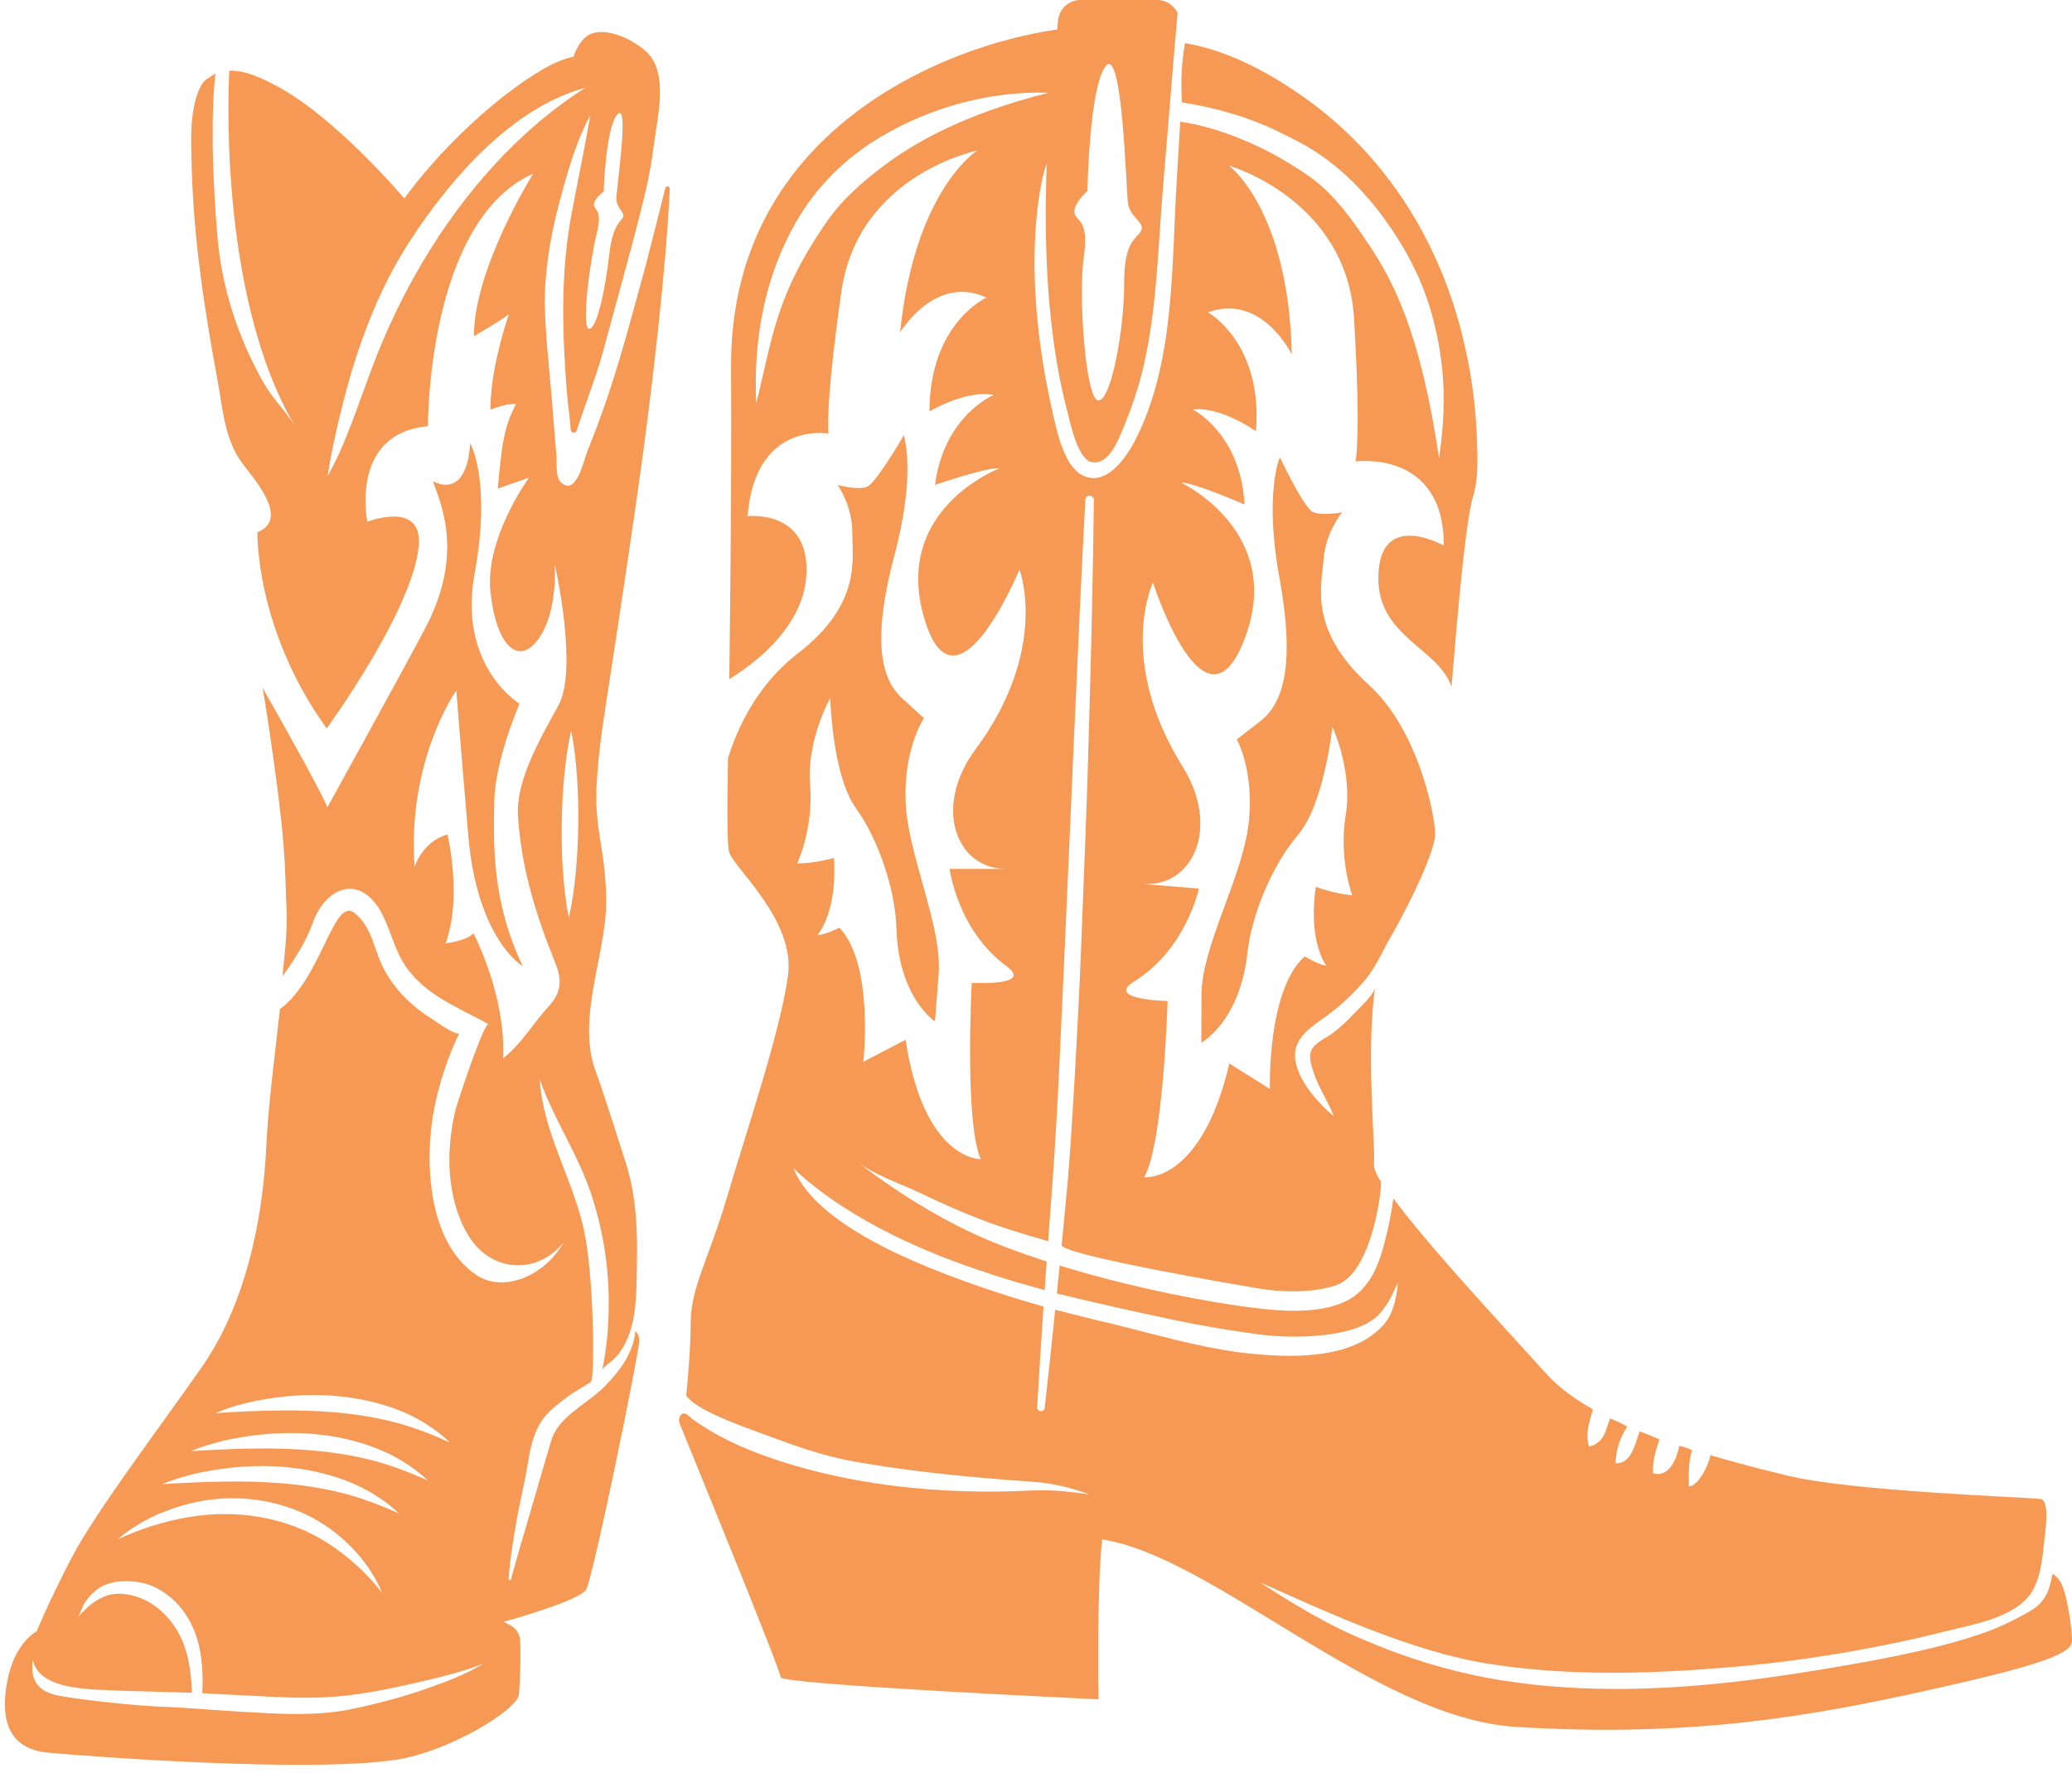 <?xml version="1.0" encoding="UTF-8" standalone="no"?><svg xmlns="http://www.w3.org/2000/svg" xmlns:xlink="http://www.w3.org/1999/xlink" fill="#f69954" height="943.4" preserveAspectRatio="xMidYMid meet" version="1" viewBox="47.4 130.5 1102.6 943.4" width="1102.6" zoomAndPan="magnify"><g id="change1_1"><path d="M385.474,838.845c-0.383,6.22-2.931,10.854-3.594,12.317c-2.797,6.176-7.763,11.813-12.418,16.699 c-8.961,9.407-24.735,15.912-28.738,29.158c-4.107,13.59-7.904,27.274-11.958,40.879c-3.293,11.072-6.492,22.154-9.609,33.316 l-1.139-0.19c0.81-11.636,2.763-23.12,4.831-34.546c1.132-5.693,2.263-11.389,3.516-17.058c2.502-11.319,2.936-24.399,10.095-34.021 c3.687-4.956,9.147-8.85,14.034-12.517c2.492-1.87,7.64-4.471,11.418-7.245c1.942-1.427,1.783-56.532-4.071-82.026 c-6.174-26.887-21.492-50.692-23.198-78.725c7.329,20.896,20.089,39.335,27.082,60.192c6.36,18.967,9.822,39.489,9.589,59.521 c0.009,11.802-1.08,23.596-3.494,35.085c0.331-1.577,4.922-4.745,6.15-5.945c12.902-12.617,12.014-34.365,12.355-50.997 c0.359-17.492-0.335-35.721-5.618-52.531c-10.752-34.212-15.64-47.897-15.64-47.897c-11.729-28.348,4.888-63.537,4.888-91.885 s-6.843-38.122-4.888-65.493c1.955-27.37,3.91-30.302,20.527-144.67c9.226-63.493,16.283-128.382,18.24-169.339 c0.07-1.464-2.038-1.769-2.394-0.347c-3.005,11.978-7.717,30.681-10.63,41.865c-9.508,34.193-16.149,61.905-30.888,98.233 c-1.775,4.374-5.856,24.297-13.999,16.475c-3.097-2.991-2.122-10.143-2.419-14.098c-0.603-8.02-1.418-16.023-1.987-24.047 c-1.311-18.501-3.771-37.121-4.178-55.656c-0.366-16.648,2.849-36.539,7.043-52.533c4.498-17.157,9.42-34.99,17.179-49.023 c-3.094,17.463-6.646,34.825-9.966,52.212c-3.99,20.899-4.911,42.242-4.328,63.473c0.3,10.9,1.006,21.786,1.874,32.654 c0.413,5.167,1.34,10.822,1.98,19.079c0.138,1.779,2.606,2.086,3.151,0.387c4.493-14.003,10.199-28.042,14.091-42.277 c21.1-77.178,24.505-89.743,26.958-109.687c1.742-14.165,8.178-38.254-3.866-49.526c-6.469-6.055-20.253-13.114-29.355-9.701 c-6.472,2.427-9.476,12.168-9.476,12.168l0.272-0.017c-1.669,0.371-3.189,0.809-4.446,1.196 c-17.46,5.372-57.064,35.197-85.846,74.251l-0.651-0.572c0,0-35.337-41.953-66.97-59.017c-13.778-7.432-20.622-8.552-25.551-8.272 c0,0-7.402,118.427,35.514,190.086c-4.782-8.291-12.278-15.336-17.152-23.863c-13.884-24.286-22.5-51.163-24.786-78.971 c-5.015-61.008-0.698-86.093-1.018-85.836c-3.36,2.703-5.745,2.484-8.107,7.461c-5.841,12.309-4.809,28.995-4.475,42.133 c0.967,38.11,6.744,75.906,13.688,113.329c2.854,15.381,3.729,31.189,12.866,43.992c5.52,7.734,26.397,29.98,8.41,37.248 c0,0-1.249,51.535,36.873,104.319c0,0,45.981-62.925,49.006-97.252c2.133-24.203-27.37-12.708-27.37-12.708 s-9.775-46.92,32.257-50.83c0,0-0.684-108.966,56.01-134.381c0,0-31.573,50.316-31.573,86.484c0,0,14.207-8.078,18.572-11.73 c-7.074,21.917-9.775,38.123-9.775,50.83c0,0,8.52-3.531,13.685-2.933c-6.947,12.038-7.956,25.495-9.775,44.965l16.618-5.865 c0,0-23.46,32.257-20.528,60.605s14.663,40.078,25.416,25.415c10.752-14.663,8.797-40.077,8.797-40.077s12.707,55.717,1.955,75.267 s-22.573,40.42-21.505,58.65c2.169,36.998,16.141,68.431,20.528,80.155c3.554,9.497,0.829,15.923-4.104,21.24 c-8.526,9.189-13.919,19.377-24.348,27.769c1.68-33.628-15.813-66.596-15.813-66.596c-3.364,4.037-14.804,5.383-14.804,5.383 c9.084-24.56,1.009-57.868,1.009-57.868c-13.121,3.364-17.495,17.159-17.495,17.159c-4.038-56.859,22.205-93.867,22.205-93.867 s1.682,22.205,6.392,77.381c4.711,55.176,28.934,69.307,28.934,69.307c-16.485-34.654-15.476-64.597-15.14-87.138 c0.339-22.699,13.458-52.485,13.458-52.485s-32.971-19.85-23.887-69.307c9.084-49.457-2.355-69.307-2.355-69.307 c-2.018,31.289-19.85,20.187-19.85,20.187c4.888,13.685,16.486,39.7-4.583,79.261c-13.576,25.492-51.603,94.343-51.603,94.343 c-2.048-6.143-22.385-42.4-34.479-63.733c1.419,7.849,3.21,19.382,5.927,38.793c6.843,48.874,5.865,57.672,6.843,79.177 c0.421,9.275-0.089,15.855-2.178,35.593c0,0,11.358-14.812,16.014-28.115c6.586-18.815,24.277-26.447,35.805-7.206 c5.975,10.189,7.598,21.945,14.827,31.543c9.889,13.129,23.938,19.194,38.002,26.579c1.702,0.894,3.456,1.807,5.113,2.718 c-2.501-1.375-17.068,42.732-17.835,46.281c-1.739,7.101-2.608,14.328-2.989,21.534c-0.804,15.235,2.479,34.158,11.566,46.965 c12.356,17.413,35.427,18.11,49.049,1.386c-8.871,16.405-31.04,27.682-46.603,17.115c-25.863-17.561-27.655-61.351-22.013-89.296 c2.617-12.961,7.151-26.713,13.061-38.991c-3.394,0.191-11.325-5.815-14.001-7.482c-10.837-6.751-20.207-15.738-26.163-27.139 c-5.333-10.209-5.955-21.989-15.48-29.537c-11.176-9.029-17.495,34.99-39.7,51.139c-2.754,26.024-6.118,49.662-7.229,73.009 c-1.955,41.055-11.73,85.043-34.212,117.3c-22.483,32.257-56.695,77.222-69.402,101.66c-12.708,24.437-18.573,39.1-18.573,39.1 s-11.729,5.865-15.64,26.393c-3.91,20.527,0.414,36.239,21.919,38.193c21.505,1.955,136.93,10.751,184.334,3.839 c28.634-4.175,65.307-26.717,65.979-34.792c0.857-10.283,0.969-21.879,0.667-28.629c-0.157-3.508-2.182-6.651-5.297-8.271 l-3.445-1.791c0,0,41.719-11.439,44.074-17.495c4.922-12.657,28.029-126.028,28.029-131.893 C387.551,840.99,386.49,839.544,385.474,838.845z M368.634,232.44c0,0,1.129-34.945,7.441-41.221 c6.313-6.276-0.645,39.154-0.66,44.888c-0.015,5.734,5.387,7.638,3.189,10.568c-2.197,2.931-5.457,5.284-7.14,20.384 c-1.682,15.1-6.299,38.886-10.61,38.385c-4.31-0.502,0.706-37.499,4.025-50.496s-1.131-12.241-1.396-15.459 C363.218,236.271,368.634,232.44,368.634,232.44z M310.76,217.904c-28.672,31.111-50.687,69.249-65.139,107.615 c-7.372,19.57-14.955,43.145-23.915,58.242c2.231-13.751,4.127-21.644,6.271-30.818c2.607-11.153,5.603-22.221,9.156-33.111 c7.064-21.656,16.339-42.686,28.832-61.783c21.329-32.601,53.915-70.327,92.915-80.84 C341.238,188.427,325.159,202.279,310.76,217.904z M347.576,544.146c0.806-8.26,1.823-16.522,3.761-24.795 c1.73,8.274,2.539,16.561,3.137,24.849c0.542,8.288,0.739,16.578,0.64,24.864c-0.097,8.286-0.503,16.567-1.252,24.835 c-0.801,8.267-1.825,16.524-3.772,24.741c-1.74-8.331-2.555-16.621-3.149-24.903c-0.541-8.281-0.739-16.547-0.628-24.81 C346.422,560.664,346.827,552.406,347.576,544.146z M193.755,874.184c21.871-3.005,44.463-1.414,65.222,6.377 c10.358,3.98,19.964,9.934,27.851,17.447c-10.001-4.498-19.754-8.309-29.948-10.904c-20.333-5.177-41.695-6.447-62.614-6.095 c-10.626,0.179-21.296,0.657-32.175,1.359C172.175,878.107,182.918,875.673,193.755,874.184z M181.041,894.437 c21.964-2.988,45.027-1.574,65.876,6.357c10.471,3.983,20.206,9.928,28.222,17.466c-10.113-4.512-19.988-8.316-30.294-10.917 c-20.56-5.187-42.155-6.434-63.297-6.081c-10.737,0.179-21.518,0.657-32.506,1.358C159.242,898.358,170.095,895.926,181.041,894.437 z M165.755,912.012c21.96-2.987,45.031-1.568,65.876,6.357c10.471,3.983,20.207,9.928,28.223,17.466 c-10.113-4.512-19.988-8.316-30.294-10.917c-20.557-5.186-42.158-6.434-63.297-6.081c-10.737,0.179-21.518,0.657-32.506,1.358 C143.957,915.934,154.81,913.501,165.755,912.012z M146.175,931.06c27.106-7.37,57.126-2.646,79.441,14.81 c10.902,8.565,19.926,19.535,25.085,32.096c-8.281-10.633-18.176-19.511-29.041-26.496c-21.757-13.986-48.741-18.061-74.021-13.713 c-12.816,2.204-25.498,6.13-37.699,11.861C120.223,940.766,132.873,934.677,146.175,931.06z M274.332,1029.018 c-13.199,4.645-26.318,8.03-39.985,10.893c-18.566,3.889-39.287,2.504-58.117,1.422c-7.325-0.421-33.73-2.389-37.077-2.477 c-20.029-0.529-49.459-4.064-60.223-6.056c-16.311-3.019-14.487-14.071-14.131-19.514c3.028,17.158,32.222,15.966,46.765,16.822 c0,0,35.472,0.935,38.018,1.09c-0.186-0.011,0-15.894-5.214-27.848c-5.751-13.184-17.746-24.115-32.655-24.831 c-9.907-0.476-17.063,5.867-23.218,12.846c1.731-1.963,2.478-5.808,4.022-8.114c1.761-2.63,3.876-5.063,6.426-6.954 c6.15-4.559,13.624-4.901,20.953-4.173c2.651,0.564,5.36,0.921,7.938,2.005c15.781,6.636,24.411,21.607,26.541,38.086 c0.879,6.432,1.029,12.833,0.685,19.19c7.198,0.424,14.394,0.819,21.588,1.138c16.446,0.813,32.932,2.049,49.384,0.693 c15.939-1.313,31.571-4.727,47.116-8.353c10.609-2.475,21.181-5.136,31.394-9.142 C295.146,1021.514,284.699,1025.369,274.332,1029.018z M396.421,164.289c-0.077-0.182-0.149-0.365-0.232-0.546 C396.265,163.929,396.348,164.093,396.421,164.289z M1143.157,971.123c-1.062-1.327-2.262-2.433-3.449-3.341 c-1.773,7.598-2.558,15.166-13.885,21.056c-11.215,5.832-25.121,15.252-91.618,26.976c-43.337,7.641-86.302,13.721-130.416,13.319 c-21.925-0.168-43.93-1.98-65.571-5.987c-21.606-4.181-42.768-10.601-62.904-19.255c-20.686-8.183-42.007-21.333-57.385-31.444 c31.079,13.7,79.043,36.638,121.574,43.327c42.507,6.721,86.065,5.412,129.048,1.778c38.443-3.25,77.485-9.828,114.91-19.234 c13.943-3.503,33.617-6.687,43.37-18.338c6.367-7.606,7.404-19.949,8.386-29.52c0.321-3.129,3.285-21.494-1.836-22.347 c-5.865-0.978-100.683-3.91-135.873-12.707c-11.846-2.962-24.066-5.905-40.131-10.678c0.544,2.164-5.768,16.804-11.215,16.598 c-0.224-6.28-0.261-13.108,1.648-19.211c-1.648-0.751-3.695-1.738-6.807-2.321c-0.69,4.048-4.416,17.406-13.883,14.639 c-0.696-5.443,1.438-12.555,3.342-18.004c-4.057-1.942-6.368-2.694-10.599-4.337c-2.41,7.029-4.578,17.632-12.779,16.931 c0.501-8.556,2.562-13.626,6.24-19.457c-2.816-1.721-6.019-2.994-9.078-4.406c-1.595,4.092-2.446,7.291-3.141,8.625 c-1.659,3.182-4.518,5.777-8.131,6.408c-2.435-8.249,1.154-14.978,1.946-19.899c-9.742-5.508-18.221-11.69-24.484-18.65 c-19.77-21.968-62.028-66.971-81.578-93.513c-0.757,5.656-1.769,11.29-3.062,16.888c-3.574,15.471-8.084,32.165-24.225,38.739 c-14.141,5.759-31.776,4.451-46.278,2.696c-15.168-1.836-30.155-4.564-45.075-7.592c-19.846-4.124-39.542-9.021-58.946-15.005 c-0.489,4.96-0.969,9.92-1.468,14.878c21.113,5.131,42.255,9.905,63.528,14.331c14.524,3.021,29.132,5.476,43.752,7.418 c19.716,2.619,50.32,1.665,62.551-9.136c5.416-4.783,8.705-11.746,11.626-18.58c-0.531,7.4-2.184,16.299-7.259,22.204 c-15.561,18.101-45.823,17.955-67.288,16.149c-30.048-2.528-59.719-12.402-88.88-18.951l-18.92-4.783 c-1.777,17.397-3.615,34.789-5.579,52.172c-0.125,1.11-1.127,1.908-2.236,1.782c-1.07-0.121-1.85-1.066-1.792-2.127 c1.017-17.85,2.177-35.69,3.399-53.524c-6.106-1.784-12.228-3.509-18.287-5.446c-39.554-12.642-101.868-35.514-114.755-68.08 c20.512,19.557,49.002,34.847,75.394,45.562c13.682,5.555,27.712,10.246,41.838,14.584l16.403,4.645 c0.355-5.085,0.724-10.167,1.088-15.25c-7.41-2.397-14.776-4.96-22.083-7.717c-28.408-10.72-55.058-27.122-79.099-45.567 c9.706,7.447,23.955,12.054,34.993,17.366c15.384,7.404,30.976,14.056,47.262,19.215c6.523,2.082,13.096,4.035,19.698,5.908 c0.784-10.784,1.58-21.566,2.38-32.346c2.94-40.052,4.398-80.366,6.316-120.598l5.333-120.779 c1.795-40.263,3.63-80.529,5.763-120.782c0.065-1.252,1.133-2.215,2.386-2.15c1.219,0.063,2.164,1.085,2.153,2.294 c-0.466,40.321-1.43,80.624-2.599,120.923l-0.879,30.225l-1.098,30.218l-2.365,60.435c-0.781,20.148-1.889,40.283-2.976,60.424 c-1.193,20.146-2.288,40.27-4,60.452c-1.055,11.23-2.129,22.456-3.219,33.682c-0.474,5.4,99.081,22.214,104.458,23.121 c12.477,2.104,29.033,2.6,41.62-1.691c19.738-6.729,24.623-53.853,23.775-55.176c-3.233-5.043-3.821-7.76-3.654-9.929 c0.758-9.85-4.35-59.044,0.596-93.419c-0.612,4.255-8.949,11.474-11.808,14.646c-3.126,3.469-7.061,6.979-11.003,9.913 c-3.482,2.591-9.385,4.959-11.206,9.168c-1.492,3.45,0.179,8.262,1.271,11.569c2.701,8.184,7.683,15.291,10.761,23.273 c-8.735-7.127-21.809-21.738-20.558-34.1c0.872-8.609,9.631-14.16,16.005-18.726c7.947-5.693,14.987-12.215,21.276-19.738 c5.44-6.506,8.358-13.639,12.486-20.864c15.065-26.364,23.647-47.191,24.646-55.202c0.952-7.631-7.966-56.092-35.055-80.686 c-32.199-29.233-25.407-52.376-24.226-67.086c1.181-14.71,9.892-24.868,9.892-24.868s-11.024,2.076-15.77-0.279 c-4.746-2.355-17.409-29.033-17.409-29.033s-8.439,19.063-0.212,64.138c8.226,45.075,2.572,66.335-10.062,76.178 c-12.634,9.843-12.634,9.843-12.634,9.843s9.529,16.556,6.265,44.918c-3.263,28.361-24.965,65.112-25.05,90.767 s-0.085,25.655-0.085,25.655s20.637-11.175,24.608-48.361c1.988-18.613,12.525-45.384,26.691-62.012 c14.165-16.629,18.452-57.739,18.452-57.739s10.938,23.579,7.088,46.957c-3.85,23.379,3.48,42.72,3.48,42.72 c-9.807-0.787-19.377-4.516-19.377-4.516c-4.322,29.263,5.521,41.897,5.521,41.897c-3.922-0.315-11.454-4.867-11.454-4.867 c-20.206,18.119-18.494,70.567-18.494,70.567l-21.611-13.579c-15.001,63.938-45.323,60.517-45.323,60.517 c10.322-17.924,12.459-93.751,12.459-93.751s-33.5-0.715-17.924-10.322c27.873-17.192,34.572-49.536,34.572-49.536l-30.401-2.44 c27.459,2.204,41.903-30.195,21.787-62.406c-35.486-56.824-15.824-97.995-15.824-97.995s27.634,86.112,48.949,29.59 c21.315-56.522-33.832-82.662-33.832-82.662c5.962-0.509,33.615,11.58,33.615,11.58c-1.913-37.659-27.525-50.572-27.525-50.572 c14.946-1.761,33.615,11.581,33.615,11.581c3.778-47.072-25.521-63.241-25.521-63.241c28.482-10.545,44.596,22.332,44.596,22.332 c-1.707-77.122-33.397-100.392-33.397-100.392s62.721,17.864,66.51,81.336c3.789,63.471,0.805,76.063,0.805,76.063 s47.131-6.564,46.962,44.746c0,0-33.951-19.317-34.823,16.145c-0.797,32.395,31.8,38.078,38.938,58.936 c-0.012,0.139-0.023,0.275-0.034,0.414c3.445-41.561,7.502-88.559,11.559-101.888c2.92-9.596,2.299-20.917,1.969-30.784 c-0.635-18.969-3.46-37.906-8.167-56.286c-12.843-50.141-40.822-94.497-83.265-124.658c-18.985-13.491-40.663-25.291-63.864-29.221 c-1.914,10.322-2.337,21.049-1.669,31.518c30.504,4.934,46.997,13.091,62.063,20.952c20.982,10.948,37.643,28.52,50.329,47.688 c12.745,19.291,20.165,37.534,24.197,59.845c3.371,18.652,3.819,36.147,0.231,60.819c-9.869-67.288-24.751-94.582-36.653-112.56 c-9.262-13.989-19.24-28.294-33.084-37.855c-37.475-25.881-68.413-28.601-67.979-28.572c-0.779,13.167-1.146,19.631-1.94,32.797 c-2.638,43.716-1.093,92.834-20.349,133.296c-4.483,9.42-14.986,27.439-28.164,22.716c-10.998-3.944-14.813-22.8-17.083-32.546 c-17.695-75.965-7.242-124.598-3.519-134.085c-0.719,23.578-2.513,80.998,11.009,132.054c1.588,5.997,5.393,25.628,13.172,26.922 c9.182,1.516,14.259-12.625,16.927-19.046c5.022-12.089,8.94-24.461,11.595-37.288c5.946-28.725,6.599-58.162,8.983-87.306 c1.964-23.999,3.959-47.995,5.948-71.992c0.647-7.797,1.359-15.59,2.023-23.386c-1.92-4.073-6.013-6.945-10.852-6.945h-40.782 c-6.241,0-11.446,4.744-11.995,10.961c-0.128,1.451-0.269,3.053-0.416,4.741c-61.069,8.629-174.387,54.879-173.57,179.798 c0.456,69.765-1.001,168.125-0.964,165.84c9.562-5.717,39.401-25.854,41.042-55.383c1.955-35.19-31.28-31.28-31.28-31.28 c3.91-50.83,43.01-43.987,43.01-43.987s-1.955-12.707,6.842-75.268c8.798-62.56,72.336-75.268,72.336-75.268 s-33.235,20.528-41.055,96.772c0,0,18.572-31.28,45.943-18.572c0,0-30.303,13.685-30.303,60.605c0,0,19.55-11.73,34.213-8.797 c0,0-26.393,10.753-31.28,47.898c0,0,28.348-9.775,34.213-8.798c0,0-56.694,21.505-40.077,79.177 c16.618,57.672,50.83-25.415,50.83-25.415s16.202,42.338-23.46,95.795c-22.482,30.302-10.752,63.537,16.618,63.537h-30.302 c0,0,4.064,32.566,30.302,51.807c14.663,10.752-18.573,8.797-18.573,8.797s-3.91,75.268,4.888,93.84c0,0-30.302,0.978-40.077-63.537 l-22.482,11.73c0,0,5.865-51.807-12.707-71.357c0,0-7.82,3.91-11.73,3.91c0,0,10.753-11.73,8.798-41.055 c0,0-9.775,2.933-19.55,2.933c0,0,8.797-18.573,6.843-42.033c-1.955-23.46,10.752-45.942,10.752-45.942s0.977,41.055,13.685,58.65 c12.707,17.595,21.015,44.946,21.504,63.537c0.977,37.145,20.527,49.852,20.527,49.852s0,0,1.955-25.415 c1.955-25.415-16.618-63.537-17.595-91.885c-0.977-28.348,9.775-43.987,9.775-43.987s0,0-11.729-10.753 c-11.73-10.753-15.641-32.257-3.91-76.245c11.729-43.988,4.888-63.538,4.888-63.538s-14.663,25.415-19.55,27.37 c-4.888,1.955-15.64-0.977-15.64-0.977s7.82,10.752,7.82,25.415c0,14.663,4.888,38.122-29.325,64.515 c-22.025,16.99-32.299,40.762-36.831,55.555c-0.432,29.023-0.489,46.559,0.663,50.015c2.933,8.798,35.19,36.168,31.28,65.493 c-3.91,29.325-22.482,84.065-32.257,117.3c-9.775,33.235-19.55,48.875-19.55,67.447c0,14.302-1.553,30.076-2.353,38.829 c4.037,5.383,14.967,10.914,35.438,18.392c19.398,7.086,34.488,13.213,54.923,16.83c30.819,5.455,61.997,8.297,93.191,10.543 c10.665,0.622,21.173,3.135,31.025,6.784c-10.452-1.541-20.766-2.609-31.109-2.075c-47.747,2.467-99.824-2.76-144.836-19.611 c-12.328-4.616-24.273-10.498-35.013-18.15c-1.024-0.73-3.728-3.584-5.041-3.294c-2.15,0.476-2.887,3.456-2.158,5.235 c9.735,23.782,53.83,131.697,53.83,135.175c0,3.91,169.107,11.73,169.107,11.73s-0.977-57.673,1.955-85.043 c58.65,8.797,145.383,95.045,219.937,99.705c93.84,5.865,158.355-5.865,219.937-19.55c61.583-13.685,76.245-19.55,76.245-26.393 S1147.067,976.011,1143.157,971.123z M626.061,232.134c0,0,0.977-55.718,9.775-66.47c8.797-10.752,10.752,63.537,11.73,72.335 c0.978,8.798,9.775,10.753,6.842,15.64c-2.932,4.888-8.797,4.888-8.797,28.348c0,23.46-6.843,61.582-13.685,61.582 c-6.842,0-10.752-55.717-7.82-76.245c2.932-20.527-3.91-18.572-4.888-23.46C618.241,238.977,626.061,232.134,626.061,232.134z M574.257,189.233c-20.043,7.168-39.35,16.584-56.293,29.268c-11.373,8.515-22.328,18.044-30.451,29.742 c-27.395,39.451-28.741,60.983-37.713,96.87c-2.243-49.793,12.348-83.763,25.864-103.943c9.025-13.476,20.898-24.973,34.322-34.032 c27.842-18.319,62.199-28.324,95.547-27.316C595.061,182.457,584.562,185.548,574.257,189.233z"/></g></svg>